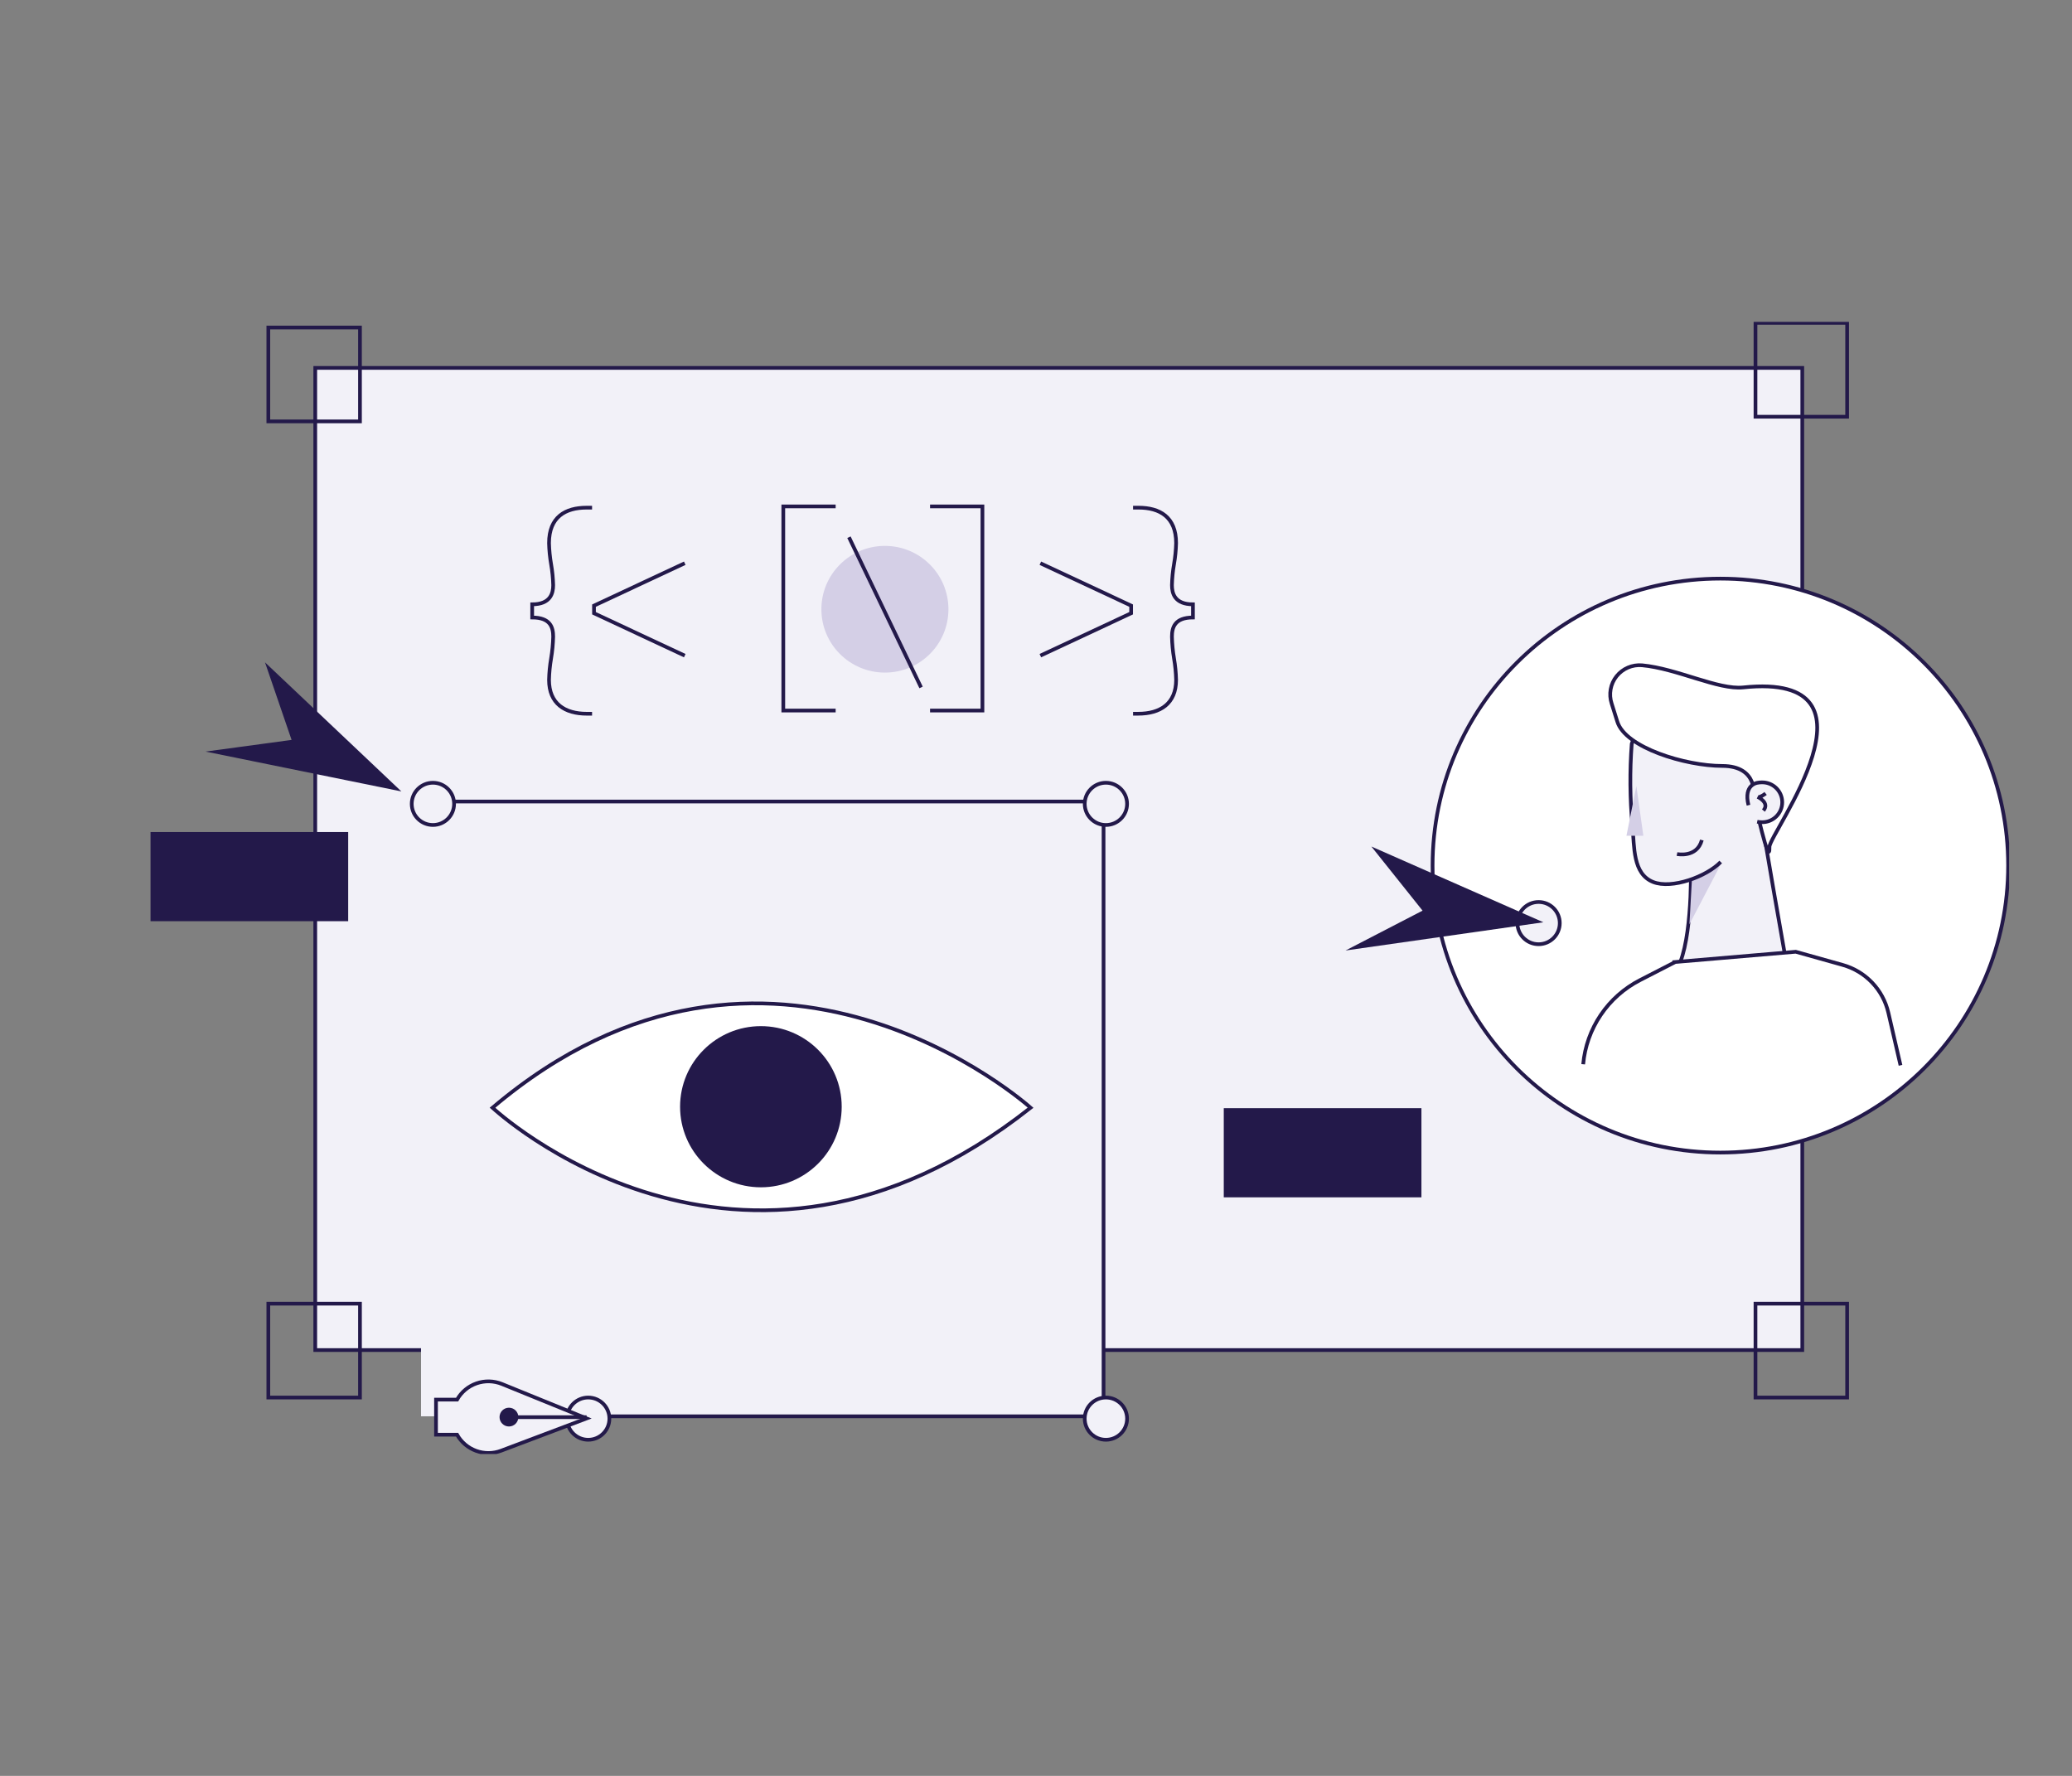 <?xml version="1.0" encoding="UTF-8"?> <svg xmlns="http://www.w3.org/2000/svg" width="560" height="480" viewBox="0 0 560 480" fill="none"><rect x="0" y="0" width="560" height="480" fill="#808080" stroke="none"/><g clip-path="url(#clip0)"><path d="M487.102 99.442H85.204V364.906H487.102V99.442Z" fill="#F2F1F8" stroke="#23194A" stroke-miterlimit="10"></path><path d="M464.96 311.527C507.916 311.527 542.739 276.799 542.739 233.961C542.739 191.122 507.916 156.395 464.96 156.395C422.004 156.395 387.181 191.122 387.181 233.961C387.181 276.799 422.004 311.527 464.96 311.527Z" fill="white" stroke="#23194A" stroke-miterlimit="10"></path><path d="M298.258 382.811H113.788V218.967V216.643H298.258V382.811Z" fill="#F2F1F8"></path><path d="M281.178 177.216L305.713 165.749V163.695L281.178 152.229" stroke="#23194A" stroke-miterlimit="10"></path><path d="M306.233 192.911H307.638C313.59 192.911 317.867 190.187 317.867 183.754C317.819 181.809 317.63 179.87 317.299 177.953C316.977 176.014 316.791 174.055 316.743 172.09C316.743 169.646 317.445 166.902 322.419 166.902V163.343C317.445 163.343 316.743 160.338 316.743 158.154C316.791 156.256 316.977 154.365 317.299 152.494C317.629 150.608 317.818 148.7 317.867 146.786C317.867 139.735 313.449 137.214 307.706 137.214H306.233" stroke="#23194A" stroke-miterlimit="10"></path><path d="M185.069 177.216L160.539 165.749V163.695L185.069 152.229" stroke="#23194A" stroke-miterlimit="10"></path><path d="M160.018 137.214H158.546C152.797 137.214 148.385 139.735 148.385 146.786C148.432 148.7 148.619 150.608 148.947 152.494C149.273 154.364 149.461 156.256 149.509 158.154C149.509 160.323 148.807 163.343 143.833 163.343V166.902C148.807 166.902 149.509 169.631 149.509 172.09C149.461 174.057 149.274 176.018 148.947 177.958C148.618 179.875 148.431 181.814 148.385 183.759C148.385 190.192 152.657 192.916 158.614 192.916H160.018" stroke="#23194A" stroke-miterlimit="10"></path><path d="M251.366 192.049H265.523V136.876H251.366" stroke="#23194A" stroke-miterlimit="10"></path><path d="M225.852 192.049H211.701V136.876H225.852" stroke="#23194A" stroke-miterlimit="10"></path><path d="M133.115 299.402C133.157 299.439 199.652 361.767 278.539 299.402C278.539 299.402 208.075 235.943 133.115 299.402Z" fill="white" stroke="#23194A" stroke-miterlimit="10"></path><path d="M205.645 320.913C217.708 320.913 227.486 311.162 227.486 299.132C227.486 287.103 217.708 277.352 205.645 277.352C193.583 277.352 183.805 287.103 183.805 299.132C183.805 311.162 193.583 320.913 205.645 320.913Z" fill="#23194A"></path><path d="M97.29 88.525H72.52V113.897H97.29V88.525Z" stroke="#23194A" stroke-miterlimit="10"></path><path d="M97.29 352.365H72.52V377.736H97.29V352.365Z" stroke="#23194A" stroke-miterlimit="10"></path><path d="M499.225 352.365H474.455V377.736H499.225V352.365Z" stroke="#23194A" stroke-miterlimit="10"></path><path d="M499.225 87.26H474.455V112.631H499.225V87.26Z" stroke="#23194A" stroke-miterlimit="10"></path><path d="M155.164 382.811H298.258V216.643H114.459" stroke="#23194A" stroke-miterlimit="10"></path><path d="M117.003 222.983C120.164 222.983 122.726 220.428 122.726 217.276C122.726 214.124 120.164 211.568 117.003 211.568C113.843 211.568 111.28 214.124 111.28 217.276C111.28 220.428 113.843 222.983 117.003 222.983Z" fill="#F2F1F8" stroke="#23194A" stroke-miterlimit="10"></path><path d="M298.892 222.983C302.053 222.983 304.615 220.428 304.615 217.276C304.615 214.124 302.053 211.568 298.892 211.568C295.731 211.568 293.169 214.124 293.169 217.276C293.169 220.428 295.731 222.983 298.892 222.983Z" fill="#F2F1F8" stroke="#23194A" stroke-miterlimit="10"></path><path d="M298.892 389.151C302.053 389.151 304.615 386.596 304.615 383.444C304.615 380.292 302.053 377.736 298.892 377.736C295.731 377.736 293.169 380.292 293.169 383.444C293.169 386.596 295.731 389.151 298.892 389.151Z" fill="#F2F1F8" stroke="#23194A" stroke-miterlimit="10"></path><path d="M158.978 389.151C162.138 389.151 164.701 386.596 164.701 383.444C164.701 380.292 162.138 377.736 158.978 377.736C155.817 377.736 153.255 380.292 153.255 383.444C153.255 386.596 155.817 389.151 158.978 389.151Z" fill="#F2F1F8" stroke="#23194A" stroke-miterlimit="10"></path><path d="M415.837 255.212C418.998 255.212 421.56 252.657 421.56 249.505C421.56 246.353 418.998 243.798 415.837 243.798C412.676 243.798 410.114 246.353 410.114 249.505C410.114 252.657 412.676 255.212 415.837 255.212Z" fill="#F2F1F8" stroke="#23194A" stroke-miterlimit="10"></path><path d="M384.169 299.526H330.748V323.626H384.169V299.526Z" fill="#23194A"></path><path d="M94.106 224.887H40.685V248.987H94.106V224.887Z" fill="#23194A"></path><path d="M108.481 213.913L55.565 203.142L78.806 199.987L71.621 179.026L108.481 213.913Z" fill="#23194A"></path><path d="M135.447 392.103L158.541 383.381L135.649 374.073C133.459 373.189 131.021 373.13 128.791 373.908C126.561 374.686 124.692 376.248 123.533 378.302H117.841V387.781H123.533C124.67 389.805 126.499 391.354 128.685 392.147C130.871 392.941 133.271 392.925 135.447 392.103Z" fill="#F2F1F8" stroke="#23194A" stroke-miterlimit="10"></path><path d="M139.624 383.044H158.541" stroke="#23194A" stroke-miterlimit="10"></path><path d="M137.554 385.561C138.959 385.561 140.098 384.425 140.098 383.023C140.098 381.622 138.959 380.486 137.554 380.486C136.149 380.486 135.01 381.622 135.01 383.023C135.01 384.425 136.149 385.561 137.554 385.561Z" fill="#23194A"></path><path d="M456.958 231.756C456.958 231.756 457.666 250.855 454.123 260.054L482.514 258.658C482.514 258.658 476.13 222.583 476.13 221.172" fill="#F2F1F8"></path><path d="M456.958 231.756C456.958 231.756 457.666 250.855 454.123 260.054L482.514 258.658C482.514 258.658 476.13 222.583 476.13 221.172" stroke="#23194A" stroke-miterlimit="10"></path><path d="M457.312 237.084L456.604 249.817L465.116 233.546C465.116 233.546 460.142 237.084 457.312 237.084Z" fill="#D4CFE6"></path><path d="M476.11 221.898L474.377 202L448.364 198.083L441.876 198.649L441.013 201.03C440.45 208.459 440.518 215.922 441.215 223.34C441.736 228.943 441.262 236.186 446.777 238.386C451.855 240.405 461.266 236.918 465.054 232.98" fill="#F2F1F8"></path><path d="M476.11 221.898L474.377 202L448.364 198.083L441.876 198.649L441.013 201.03C440.45 208.459 440.518 215.922 441.215 223.34C441.736 228.943 441.262 236.186 446.777 238.386C451.855 240.405 461.266 236.918 465.054 232.98" stroke="#23194A" stroke-miterlimit="10"></path><path d="M443.812 179.821C442.506 179.706 441.193 179.916 439.988 180.431C438.784 180.947 437.726 181.752 436.91 182.775C436.094 183.798 435.545 185.006 435.313 186.293C435.08 187.579 435.17 188.903 435.576 190.145C436.06 191.624 436.575 193.259 437.101 195.002C439.228 202.074 455.539 207.023 465.471 207.023C475.402 207.023 473.982 215.511 473.982 215.511C473.982 215.511 478.373 235.585 478.238 228.892C478.17 225.307 511.571 181.559 471.141 185.803C464.394 186.514 453.203 180.687 443.812 179.821Z" fill="white" stroke="#23194A" stroke-miterlimit="10"></path><path d="M442.261 212.471L439.582 225.893H444.15" fill="#D4CFE6"></path><path d="M474.918 222.101C475.311 222.186 475.712 222.23 476.115 222.23C476.838 222.253 477.558 222.13 478.232 221.87C478.907 221.609 479.522 221.216 480.041 220.714C480.56 220.212 480.973 219.611 481.255 218.947C481.537 218.283 481.683 217.569 481.683 216.847C481.683 216.126 481.537 215.412 481.255 214.748C480.973 214.084 480.56 213.483 480.041 212.981C479.522 212.479 478.907 212.086 478.232 211.825C477.558 211.565 476.838 211.442 476.115 211.465C475.749 211.463 475.385 211.5 475.027 211.573C475.027 211.573 471.141 211.973 472.561 217.633" fill="#F2F1F8"></path><path d="M474.918 222.101C475.311 222.186 475.712 222.23 476.115 222.23C476.838 222.253 477.558 222.13 478.232 221.87C478.907 221.609 479.522 221.216 480.041 220.714C480.56 220.212 480.973 219.611 481.255 218.947C481.537 218.283 481.683 217.569 481.683 216.847C481.683 216.126 481.537 215.412 481.255 214.748C480.973 214.084 480.56 213.483 480.041 212.981C479.522 212.479 478.907 212.086 478.232 211.825C477.558 211.565 476.838 211.442 476.115 211.465C475.749 211.463 475.385 211.5 475.027 211.573C475.027 211.573 471.141 211.973 472.561 217.633" stroke="#23194A" stroke-miterlimit="10"></path><path d="M477.197 214.463C477.197 214.463 475.636 215.693 475.032 215.386C475.032 215.386 478.43 216.943 476.593 219.075" fill="#F2F1F8"></path><path d="M477.197 214.463C477.197 214.463 475.636 215.693 475.032 215.386C475.032 215.386 478.43 216.943 476.593 219.075" stroke="#23194A" stroke-miterlimit="10"></path><path d="M513.651 287.946L510.358 273.693C509.65 270.642 508.132 267.836 505.964 265.57C503.795 263.303 501.056 261.66 498.033 260.811L485.328 257.246L452.031 260.079" fill="white"></path><path d="M513.651 287.946L510.358 273.693C509.65 270.642 508.132 267.836 505.964 265.57C503.795 263.303 501.056 261.66 498.033 260.811L485.328 257.246L452.031 260.079" stroke="#23194A" stroke-miterlimit="10"></path><path d="M452.662 260.074L443.219 264.931C438.953 267.126 435.311 270.36 432.631 274.333C429.951 278.305 428.319 282.887 427.887 287.656" fill="white"></path><path d="M452.662 260.074L443.219 264.931C438.953 267.126 435.311 270.36 432.631 274.333C429.951 278.305 428.319 282.887 427.887 287.656V287.656" stroke="#23194A" stroke-miterlimit="10"></path><path d="M453.244 230.838C453.244 230.838 458.634 231.974 459.956 227.056L453.244 230.838Z" fill="#F2F1F8"></path><path d="M453.244 230.838C453.244 230.838 458.634 231.974 459.956 227.056" stroke="#23194A" stroke-miterlimit="10"></path><path d="M239.166 181.792C248.648 181.792 256.334 174.126 256.334 164.67C256.334 155.214 248.648 147.549 239.166 147.549C229.684 147.549 221.997 155.214 221.997 164.67C221.997 174.126 229.684 181.792 239.166 181.792Z" fill="#D4CFE6"></path><path d="M248.936 185.802L229.447 145.203" stroke="#23194A" stroke-miterlimit="10"></path><path d="M417.128 249.282L363.66 256.909L384.476 246.133L370.642 228.804L417.128 249.282Z" fill="#23194A"></path></g><defs><clipPath id="clip0"><rect width="523" height="306" fill="white" transform="translate(20 87)"></rect></clipPath></defs></svg> 